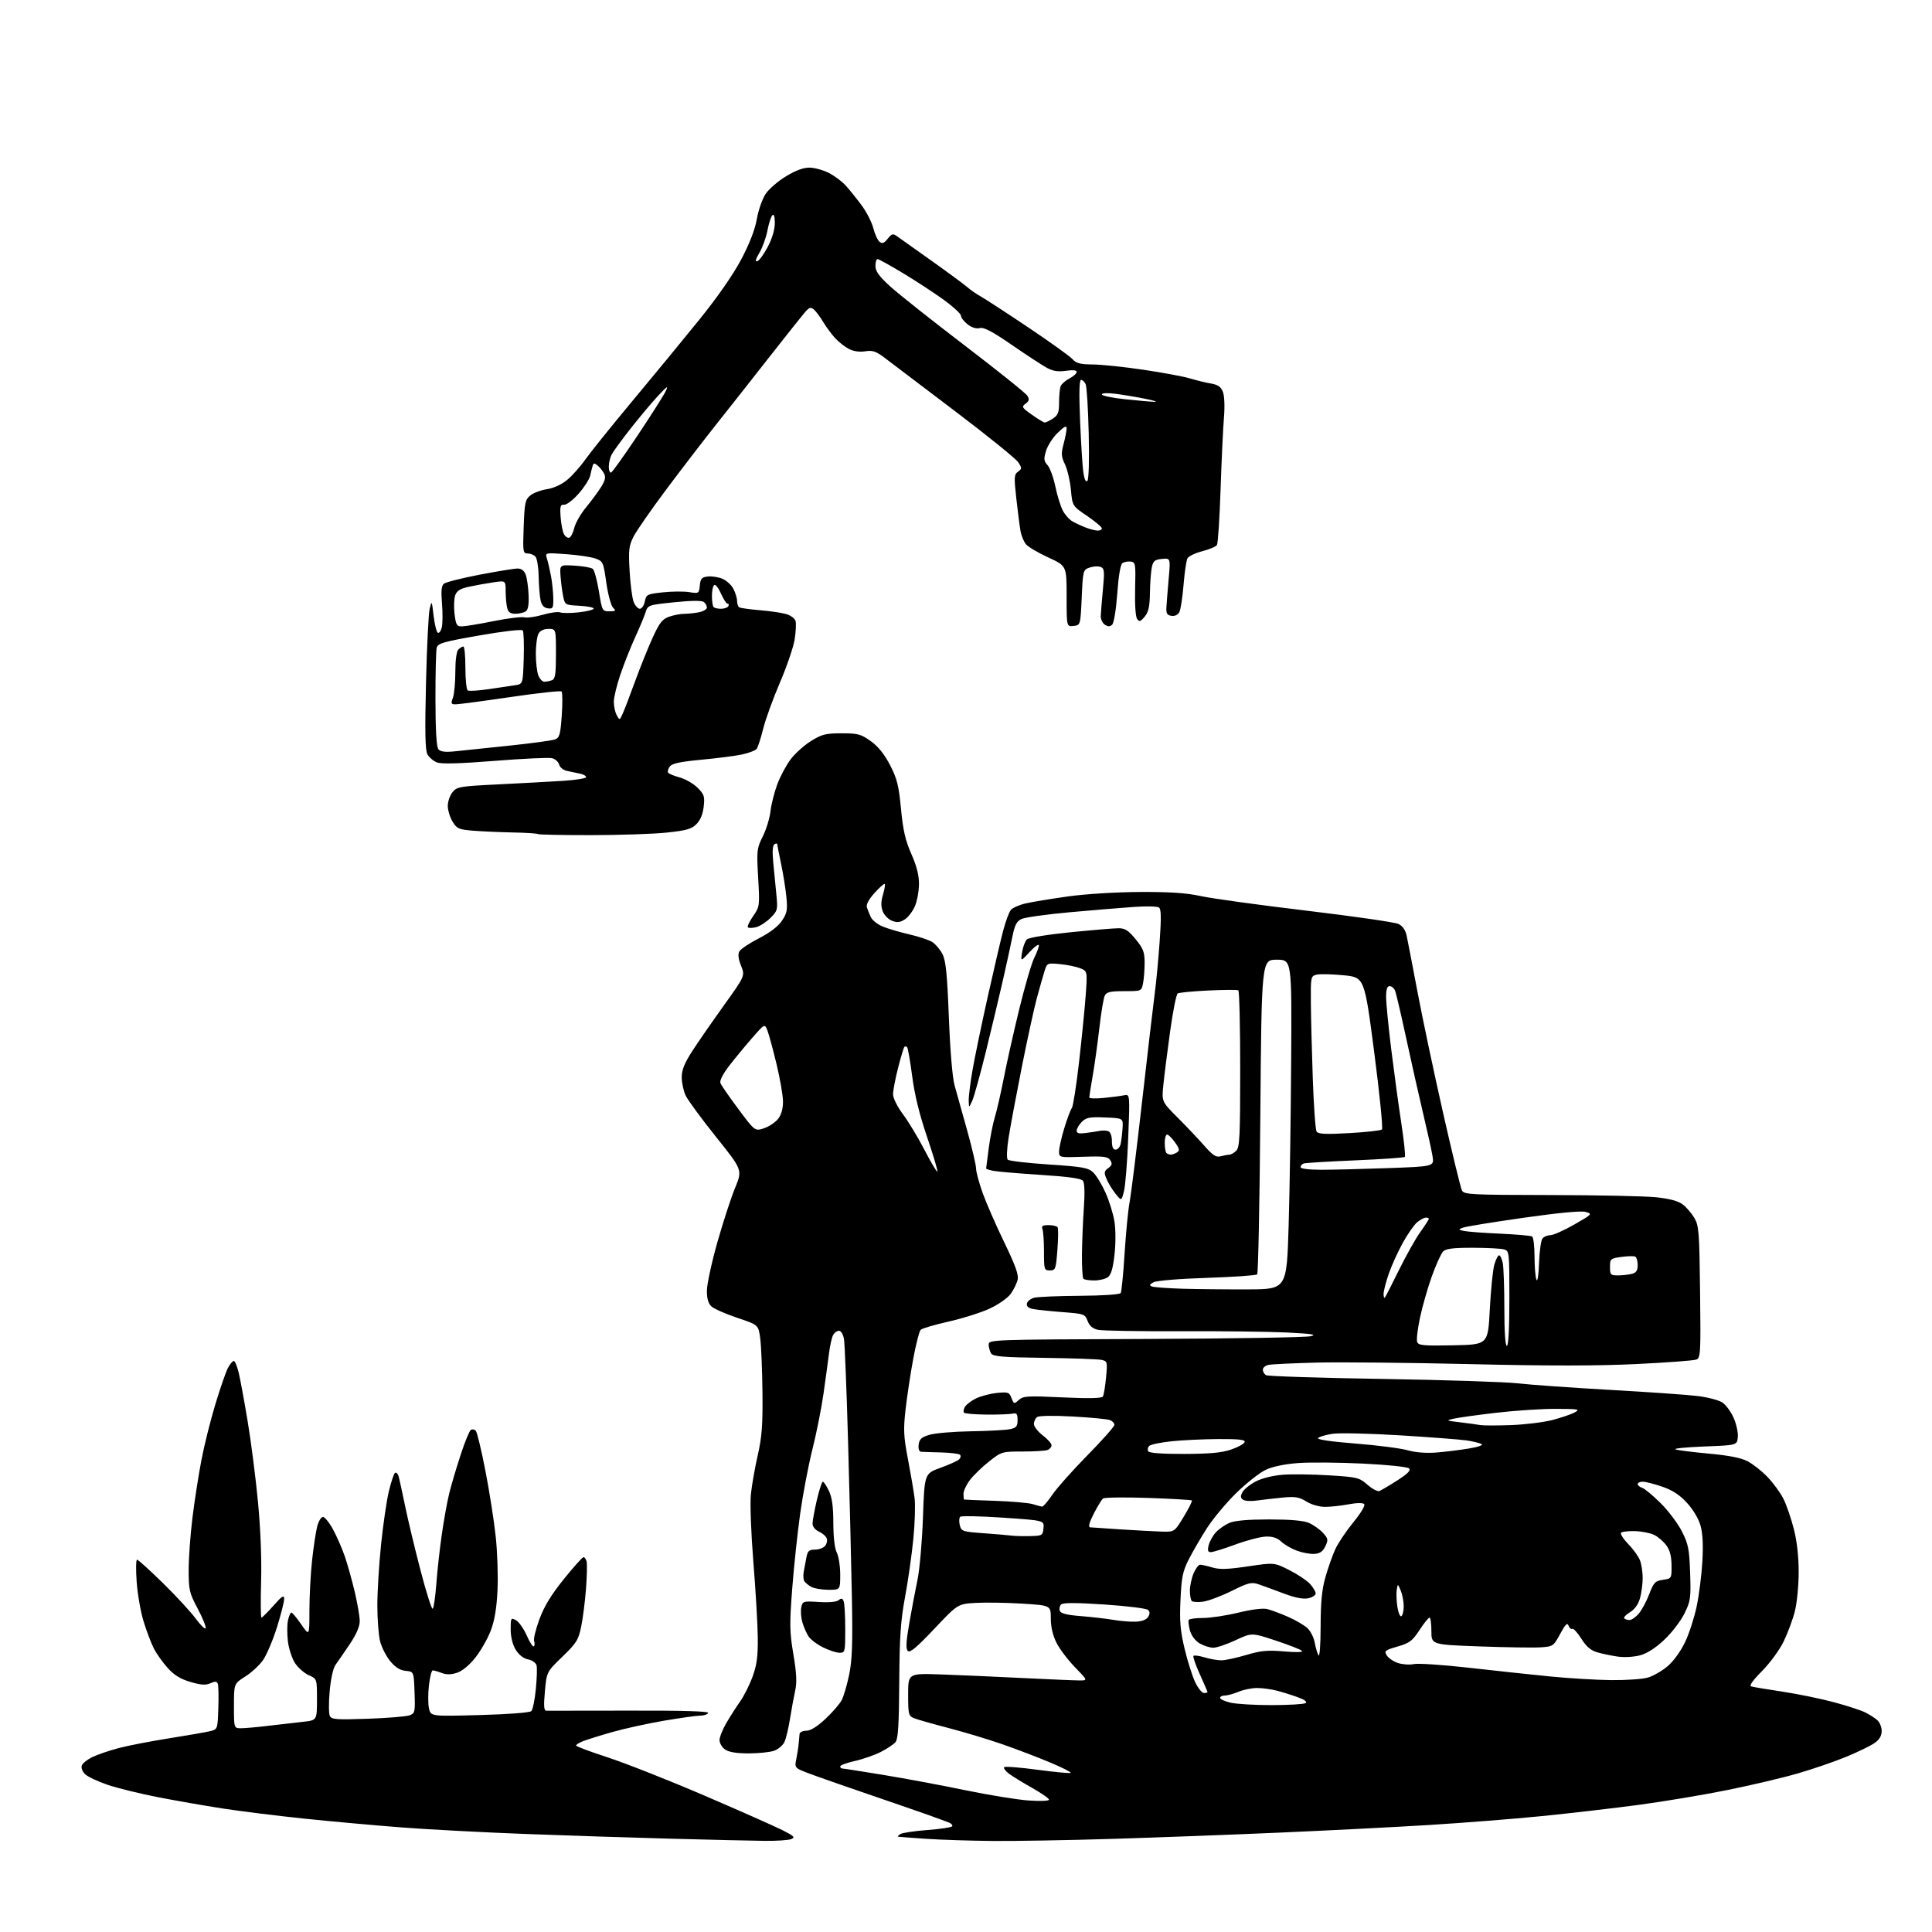 <?xml version="1.0" encoding="UTF-8" standalone="no"?>
<svg 
  version="1.1" 
  xmlns="http://www.w3.org/2000/svg" 
  xmlns:xlink="http://www.w3.org/1999/xlink" 
  xmlns:svg="http://www.w3.org/2000/svg"
  xmlns:rdf="http://www.w3.org/1999/02/22-rdf-syntax-ns#"
  xmlns:cc="http://creativecommons.org/ns#"
  xmlns:dc="http://purl.org/dc/elements/1.1/"
  viewBox="0 0 768 768"
  width="768"
  height="768"
>
<style>svg {background-color: white; }</style>"
<path stroke="none" fill="black" fill-rule="evenodd" d="M304.00,731.77C299.32,731.73 282.68,731.34 267.00,730.92C251.32,730.50 225.00,729.65 208.50,729.02C192.00,728.39 169.95,727.23 159.50,726.42C149.05,725.62 131.72,724.05 121.00,722.94C110.28,721.82 95.65,720.01 88.50,718.90C81.35,717.79 69.74,715.77 62.70,714.39C55.66,713.02 46.68,710.81 42.76,709.49C38.84,708.16 34.79,706.24 33.78,705.22C32.71,704.16 32.19,702.68 32.54,701.76C32.88,700.88 34.81,699.37 36.83,698.40C38.85,697.44 43.54,695.85 47.26,694.87C50.98,693.89 59.98,692.15 67.26,691.00C74.54,689.85 81.85,688.57 83.50,688.17C86.50,687.43 86.50,687.43 86.79,679.05C86.95,674.44 86.86,670.07 86.58,669.34C86.18,668.31 85.53,668.26 83.65,669.11C81.80,669.96 79.96,669.84 75.74,668.61C71.75,667.45 69.27,665.93 66.67,663.05C64.70,660.87 62.22,657.38 61.16,655.30C60.09,653.21 58.26,648.38 57.09,644.57C55.91,640.75 54.67,633.67 54.33,628.82C53.98,623.97 54.05,620.00 54.48,620.00C54.92,620.00 59.52,624.16 64.72,629.25C69.92,634.34 75.80,640.71 77.78,643.40C79.77,646.10 81.56,647.82 81.76,647.22C81.96,646.62 80.52,643.10 78.56,639.41C75.27,633.21 75.00,632.04 75.00,624.07C75.00,619.32 75.68,609.92 76.52,603.18C77.35,596.43 78.96,586.13 80.09,580.29C81.21,574.44 83.70,564.50 85.61,558.20C87.52,551.89 89.76,545.44 90.57,543.86C91.38,542.29 92.44,541.00 92.93,541.00C93.41,541.00 94.30,543.14 94.91,545.75C95.53,548.36 97.12,557.02 98.45,565.00C99.79,572.98 101.63,587.38 102.55,597.00C103.58,607.90 104.05,619.88 103.79,628.75C103.57,636.59 103.63,643.00 103.94,643.01C104.25,643.01 106.40,640.88 108.71,638.26C112.11,634.42 112.93,633.90 112.96,635.55C112.98,636.68 111.69,641.76 110.10,646.85C108.50,651.94 106.03,657.79 104.60,659.85C103.18,661.91 99.98,664.88 97.50,666.44C93.00,669.29 93.00,669.29 93.00,678.15C93.00,687.00 93.00,687.00 95.84,687.00C97.40,687.00 102.24,686.57 106.59,686.04C110.94,685.51 117.09,684.81 120.25,684.47C126.00,683.86 126.00,683.86 126.00,675.61C126.00,667.36 126.00,667.36 122.77,665.93C120.99,665.14 118.54,663.01 117.33,661.20C116.12,659.38 114.83,655.49 114.46,652.55C114.10,649.61 114.10,645.81 114.48,644.10C114.85,642.40 115.46,641.00 115.83,641.01C116.20,641.02 117.96,643.13 119.75,645.72C123.00,650.42 123.00,650.42 123.00,640.17C123.00,634.53 123.48,625.55 124.06,620.21C124.64,614.87 125.56,608.81 126.10,606.75C126.64,604.69 127.66,603.00 128.38,603.00C129.10,603.00 130.90,605.23 132.38,607.96C133.86,610.68 135.96,615.48 137.04,618.61C138.12,621.74 139.90,628.10 141.00,632.73C142.10,637.37 143.00,642.63 143.00,644.42C143.00,646.57 141.64,649.71 139.03,653.59C136.84,656.84 134.33,660.49 133.43,661.71C132.45,663.05 131.51,667.19 131.06,672.21C130.64,676.77 130.67,681.23 131.11,682.11C131.82,683.52 133.74,683.67 146.21,683.23C154.07,682.95 161.53,682.34 162.79,681.87C164.96,681.06 165.07,680.58 164.79,672.76C164.50,664.50 164.50,664.50 161.27,664.19C159.01,663.97 157.17,662.81 155.11,660.32C153.50,658.36 151.69,654.81 151.09,652.44C150.49,650.06 150.00,643.64 150.00,638.16C150.00,632.69 150.67,621.75 151.49,613.86C152.30,605.96 153.70,596.46 154.59,592.74C155.49,589.02 156.59,585.75 157.04,585.48C157.49,585.20 158.10,585.76 158.41,586.74C158.71,587.71 159.88,593.00 161.00,598.50C162.13,604.00 164.90,615.58 167.16,624.23C169.41,632.88 171.59,639.75 172.00,639.50C172.41,639.25 173.05,634.87 173.43,629.77C173.80,624.67 174.79,615.77 175.62,610.00C176.44,604.23 177.79,596.80 178.61,593.50C179.42,590.20 181.46,583.34 183.13,578.26C184.79,573.18 186.61,568.74 187.17,568.40C187.72,568.05 188.60,568.20 189.11,568.71C189.62,569.22 191.35,576.36 192.94,584.57C194.54,592.78 196.39,604.57 197.05,610.76C197.72,616.95 198.04,626.63 197.76,632.26C197.41,639.43 196.60,644.23 195.06,648.25C193.85,651.42 191.11,656.21 188.98,658.91C186.60,661.92 183.79,664.24 181.70,664.94C179.30,665.72 177.48,665.75 175.58,665.03C174.09,664.46 172.49,664.00 172.03,664.00C171.57,664.00 170.89,666.67 170.51,669.94C170.13,673.21 170.13,677.33 170.52,679.09C171.22,682.29 171.22,682.29 190.70,681.76C202.11,681.45 210.60,680.80 211.21,680.19C211.78,679.62 212.59,675.69 213.00,671.47C213.42,667.24 213.55,662.98 213.29,662.00C213.03,661.01 211.53,659.96 209.91,659.63C208.06,659.26 206.27,657.86 205.00,655.78C203.75,653.71 203.01,650.73 203.00,647.71C203.00,643.17 203.10,642.99 205.09,644.05C206.25,644.67 208.17,647.40 209.38,650.13C210.58,652.86 211.86,654.81 212.22,654.45C212.57,654.10 212.61,653.16 212.31,652.37C212.01,651.58 212.95,647.68 214.41,643.71C216.30,638.57 219.08,633.99 224.11,627.75C227.98,622.94 231.51,619.00 231.96,619.00C232.40,619.00 232.96,619.79 233.20,620.75C233.43,621.71 233.32,626.55 232.95,631.50C232.58,636.45 231.72,643.20 231.05,646.50C229.94,651.91 229.20,653.10 223.57,658.55C217.31,664.60 217.31,664.60 216.61,672.30C216.07,678.28 216.21,680.01 217.21,680.04C217.92,680.06 232.82,680.04 250.33,680.00C272.09,679.95 281.96,680.25 281.52,680.96C281.17,681.53 279.72,682.00 278.30,682.00C276.88,682.00 270.42,682.91 263.93,684.01C257.45,685.12 248.18,687.15 243.32,688.54C238.47,689.92 233.26,691.55 231.75,692.15C230.24,692.75 229.00,693.53 229.00,693.87C229.00,694.22 234.74,696.37 241.75,698.65C248.76,700.94 266.01,707.75 280.08,713.80C294.14,719.84 308.09,726.03 311.08,727.54C315.73,729.90 316.22,730.40 314.50,731.08C313.40,731.51 308.68,731.82 304.00,731.77zM394.50,731.81C385.70,731.73 373.77,731.35 368.00,730.95C362.23,730.56 357.27,730.18 357.00,730.11C356.73,730.03 357.14,729.56 357.93,729.06C358.72,728.57 363.56,727.84 368.70,727.46C373.83,727.07 378.25,726.41 378.51,725.98C378.77,725.56 378.20,724.89 377.24,724.50C376.28,724.11 372.35,722.67 368.50,721.30C364.65,719.93 353.85,716.20 344.50,713.01C335.15,709.82 324.87,706.22 321.66,705.00C315.82,702.79 315.82,702.79 316.56,699.14C316.97,697.14 317.39,694.38 317.50,693.00C317.60,691.62 317.76,689.94 317.84,689.25C317.93,688.56 319.14,688.00 320.54,688.00C322.19,688.00 324.85,686.35 328.13,683.28C330.90,680.69 333.82,677.32 334.61,675.79C335.39,674.27 336.72,669.72 337.56,665.69C338.75,659.94 338.98,653.32 338.64,634.93C338.40,622.04 337.72,594.40 337.13,573.50C336.55,552.60 335.80,534.04 335.49,532.25C335.15,530.38 334.31,529.00 333.49,529.00C332.71,529.00 331.66,529.79 331.15,530.75C330.64,531.71 329.92,534.98 329.54,538.00C329.16,541.02 328.18,548.23 327.36,554.00C326.54,559.77 324.56,569.72 322.96,576.09C321.36,582.46 319.17,593.94 318.10,601.59C317.02,609.24 315.59,622.70 314.92,631.50C313.82,645.67 313.88,648.66 315.38,657.60C316.65,665.18 316.83,668.81 316.09,672.10C315.55,674.52 314.63,679.53 314.04,683.24C313.45,686.95 312.46,691.09 311.84,692.44C311.23,693.79 309.37,695.37 307.71,695.95C306.06,696.53 301.49,697.00 297.57,697.00C292.74,697.00 289.73,696.50 288.22,695.44C287.00,694.59 286.01,692.90 286.02,691.69C286.04,690.49 287.27,687.41 288.77,684.85C290.27,682.29 292.74,678.44 294.26,676.29C295.78,674.13 297.99,669.70 299.18,666.43C300.86,661.81 301.31,658.41 301.23,651.00C301.18,645.77 300.39,632.27 299.48,621.00C298.54,609.33 298.11,597.70 298.49,594.00C298.86,590.42 300.08,583.45 301.21,578.50C302.87,571.20 303.23,566.48 303.09,553.50C302.99,544.70 302.60,535.07 302.21,532.09C301.50,526.68 301.50,526.68 293.10,523.86C288.48,522.31 283.87,520.28 282.85,519.36C281.57,518.20 281.00,516.30 281.00,513.13C281.00,510.62 282.85,502.03 285.10,494.04C287.36,486.04 290.55,476.25 292.18,472.28C295.16,465.07 295.16,465.07 284.66,451.97C278.89,444.76 273.45,437.36 272.58,435.53C271.71,433.70 271.00,430.42 271.00,428.25C271.00,425.33 272.07,422.65 275.13,417.91C277.40,414.38 283.07,406.19 287.72,399.71C296.18,387.91 296.18,387.91 294.58,383.90C293.49,381.17 293.27,379.34 293.91,378.19C294.42,377.26 297.92,374.93 301.67,373.00C306.08,370.74 309.33,368.26 310.84,366.00C312.88,362.95 313.11,361.72 312.59,356.48C312.26,353.17 311.33,347.32 310.51,343.48C309.70,339.64 309.03,336.14 309.02,335.69C309.01,335.25 308.49,335.19 307.88,335.58C307.12,336.04 306.96,338.43 307.38,342.89C307.73,346.52 308.29,352.29 308.63,355.71C309.21,361.64 309.10,362.06 306.25,364.91C304.60,366.55 302.05,368.20 300.58,368.57C299.11,368.94 297.64,368.97 297.30,368.64C296.97,368.31 297.90,366.31 299.37,364.19C301.99,360.41 302.02,360.16 301.38,348.92C300.76,338.05 300.85,337.23 303.22,332.49C304.59,329.75 305.97,325.25 306.28,322.49C306.59,319.73 307.82,314.88 309.01,311.71C310.20,308.53 312.61,304.05 314.37,301.74C316.13,299.43 319.77,296.18 322.46,294.52C326.71,291.89 328.27,291.50 334.57,291.50C341.07,291.50 342.24,291.82 346.15,294.62C349.11,296.74 351.56,299.79 353.81,304.14C356.60,309.55 357.28,312.25 358.16,321.52C358.97,330.06 359.89,334.06 362.29,339.50C364.44,344.39 365.35,348.01 365.31,351.50C365.29,354.25 364.57,358.15 363.71,360.17C362.86,362.19 361.07,364.57 359.72,365.45C357.84,366.68 356.66,366.82 354.62,366.04C353.16,365.49 351.49,363.79 350.91,362.27C350.15,360.28 350.17,358.41 350.99,355.65C351.62,353.54 351.95,351.61 351.71,351.38C351.47,351.14 349.65,352.75 347.66,354.95C345.29,357.58 344.24,359.57 344.61,360.73C344.93,361.70 345.64,363.47 346.21,364.65C346.77,365.83 348.87,367.48 350.87,368.31C352.86,369.14 357.62,370.54 361.43,371.42C365.25,372.29 369.40,373.69 370.66,374.52C371.93,375.34 373.72,377.48 374.64,379.26C375.98,381.83 376.51,387.04 377.19,404.45C377.70,417.71 378.60,428.40 379.46,431.45C380.24,434.23 382.48,442.25 384.44,449.27C386.40,456.30 388.00,463.13 388.00,464.46C388.00,465.79 389.17,470.17 390.61,474.19C392.05,478.21 395.91,487.06 399.20,493.84C403.73,503.22 405.01,506.81 404.52,508.78C404.16,510.21 402.93,512.70 401.78,514.32C400.61,515.95 396.94,518.54 393.49,520.15C390.08,521.75 382.73,524.07 377.15,525.33C371.57,526.58 366.54,528.06 365.98,528.62C365.43,529.17 364.10,534.33 363.04,540.07C361.97,545.80 360.61,554.78 360.01,560.00C359.06,568.32 359.17,570.82 360.92,580.00C362.02,585.78 363.21,592.75 363.56,595.51C363.91,598.26 363.68,605.64 363.05,611.91C362.43,618.18 360.95,628.52 359.76,634.90C358.02,644.31 357.58,650.68 357.47,668.70C357.36,685.71 357.01,691.28 355.98,692.53C355.23,693.42 352.57,695.19 350.06,696.46C347.55,697.72 342.91,699.34 339.75,700.04C336.59,700.74 334.00,701.70 334.00,702.16C334.00,702.62 334.36,703.00 334.79,703.00C335.23,703.00 342.54,704.14 351.04,705.54C359.54,706.93 374.15,709.66 383.50,711.59C392.85,713.53 404.21,715.38 408.75,715.71C413.40,716.04 417.00,715.91 417.00,715.40C417.00,714.90 413.96,712.79 410.25,710.70C406.54,708.61 402.38,706.05 401.01,705.02C399.65,703.98 398.83,702.84 399.19,702.48C399.55,702.11 405.54,702.58 412.48,703.52C419.43,704.45 425.34,705.00 425.60,704.73C425.87,704.46 422.14,702.58 417.30,700.55C412.46,698.52 404.00,695.30 398.50,693.38C393.00,691.46 383.33,688.55 377.00,686.90C370.68,685.26 364.49,683.49 363.25,682.98C361.17,682.11 361.00,681.41 361.00,673.59C361.00,665.15 361.00,665.15 374.25,665.62C381.54,665.88 396.12,666.52 406.66,667.05C417.20,667.57 427.31,668.00 429.13,668.00C432.43,668.00 432.43,668.00 427.32,662.75C424.51,659.86 421.19,655.48 419.96,653.01C418.50,650.09 417.71,646.71 417.71,643.35C417.71,638.18 417.71,638.18 406.42,637.47C400.20,637.09 391.89,636.95 387.93,637.17C380.75,637.58 380.75,637.58 371.38,647.50C364.38,654.90 361.72,657.12 360.88,656.28C360.03,655.43 360.17,652.65 361.44,645.32C362.38,639.92 363.85,632.12 364.72,628.00C365.58,623.88 366.56,612.69 366.89,603.14C367.50,585.77 367.50,585.77 373.87,583.47C377.37,582.20 380.71,580.69 381.30,580.10C381.89,579.51 382.03,578.70 381.62,578.29C381.21,577.88 377.87,577.47 374.19,577.37C370.51,577.28 366.91,577.16 366.18,577.10C365.36,577.04 364.98,575.99 365.18,574.28C365.44,572.07 366.26,571.33 369.50,570.35C371.70,569.69 379.12,569.07 386.00,568.96C392.88,568.85 399.85,568.47 401.50,568.12C404.02,567.58 404.50,567.00 404.50,564.49C404.50,562.02 404.15,561.58 402.50,561.95C401.40,562.19 396.77,562.36 392.21,562.32C387.65,562.28 383.62,561.95 383.25,561.58C382.87,561.21 383.04,560.14 383.60,559.20C384.17,558.27 386.18,556.76 388.07,555.85C389.96,554.95 393.67,553.99 396.32,553.72C400.75,553.27 401.21,553.43 402.09,555.75C403.01,558.17 403.13,558.20 404.99,556.51C406.74,554.93 408.43,554.82 422.34,555.48C432.86,555.97 437.97,555.86 438.41,555.14C438.77,554.56 439.34,551.16 439.67,547.59C440.26,541.35 440.19,541.09 437.89,540.58C436.58,540.29 426.37,539.92 415.21,539.77C398.48,539.55 394.76,539.24 393.98,538.00C393.46,537.17 393.02,535.60 393.02,534.50C393.00,532.52 393.74,532.50 455.25,532.26C489.49,532.12 519.08,531.64 521.00,531.17C523.72,530.52 521.61,530.19 511.50,529.69C504.35,529.34 485.23,529.11 469.00,529.18C452.77,529.25 438.13,529.00 436.46,528.62C434.36,528.15 433.08,527.05 432.34,525.10C431.31,522.35 430.97,522.24 422.39,521.59C417.50,521.21 412.24,520.66 410.69,520.36C408.81,520.00 407.99,519.29 408.20,518.20C408.37,517.31 409.63,516.28 411.01,515.89C412.38,515.51 420.56,515.15 429.19,515.10C438.43,515.04 445.14,514.59 445.50,514.00C445.84,513.45 446.54,506.32 447.05,498.15C447.57,489.98 448.46,480.87 449.03,477.90C449.60,474.93 451.86,456.75 454.04,437.50C456.22,418.25 458.47,399.08 459.03,394.90C459.59,390.72 460.47,381.50 460.97,374.42C461.66,364.71 461.59,361.34 460.69,360.73C460.04,360.28 455.68,360.18 451.00,360.50C446.32,360.82 434.85,361.77 425.50,362.61C416.15,363.45 407.40,364.67 406.05,365.32C404.11,366.25 403.35,367.75 402.41,372.50C401.75,375.80 400.04,383.68 398.59,390.00C397.15,396.32 394.14,408.93 391.91,418.00C389.67,427.07 387.24,435.85 386.51,437.50C385.16,440.50 385.16,440.50 385.08,437.50C385.04,435.85 385.71,430.45 386.57,425.50C387.43,420.55 390.13,407.50 392.58,396.50C395.03,385.50 397.83,373.52 398.80,369.87C399.77,366.22 401.13,362.55 401.83,361.71C402.53,360.86 405.21,359.69 407.80,359.10C410.38,358.51 417.90,357.28 424.50,356.35C431.44,355.38 443.46,354.63 453.00,354.58C465.19,354.52 471.59,354.95 477.50,356.24C481.90,357.19 500.77,359.79 519.42,362.01C538.08,364.24 554.49,366.61 555.89,367.28C557.57,368.09 558.68,369.68 559.18,372.00C559.59,373.93 561.54,384.05 563.52,394.50C565.49,404.95 570.06,426.55 573.67,442.50C577.28,458.45 580.65,472.29 581.15,473.25C582.00,474.86 584.75,475.00 616.29,475.05C635.10,475.08 654.03,475.48 658.35,475.93C663.59,476.48 667.07,477.41 668.85,478.73C670.31,479.82 672.40,482.24 673.50,484.10C675.34,487.22 675.53,489.62 675.81,513.62C676.10,538.06 676.00,539.79 674.31,540.45C673.31,540.85 662.60,541.65 650.50,542.23C635.09,542.98 615.31,542.99 584.50,542.26C560.30,541.69 532.85,541.42 523.50,541.65C514.15,541.89 505.49,542.30 504.25,542.56C503.01,542.82 502.00,543.68 502.00,544.46C502.00,545.24 502.56,546.23 503.25,546.65C503.94,547.08 524.75,547.75 549.50,548.15C574.25,548.54 598.55,549.34 603.50,549.91C608.45,550.49 624.88,551.65 640.00,552.50C655.12,553.35 670.78,554.44 674.78,554.93C678.79,555.42 683.22,556.57 684.63,557.49C686.04,558.41 688.07,561.17 689.15,563.62C690.24,566.06 690.98,569.51 690.81,571.28C690.50,574.50 690.50,574.50 677.50,575.00C670.35,575.28 665.17,575.79 666.00,576.14C666.83,576.48 672.75,577.24 679.17,577.82C687.16,578.55 692.05,579.50 694.67,580.86C696.78,581.95 700.37,584.78 702.65,587.17C704.93,589.55 707.77,593.45 708.96,595.83C710.15,598.21 712.00,603.57 713.06,607.74C714.32,612.66 715.00,618.70 715.00,624.95C715.00,630.29 714.32,637.23 713.48,640.54C712.64,643.82 710.64,649.21 709.02,652.53C707.40,655.87 703.57,661.10 700.43,664.27C696.76,667.96 695.25,670.12 696.13,670.38C696.89,670.61 702.45,671.54 708.50,672.45C714.55,673.36 723.77,675.25 728.98,676.65C734.20,678.04 739.82,679.88 741.48,680.72C743.14,681.55 745.29,682.93 746.25,683.78C747.21,684.62 748.00,686.56 748.00,688.09C748.00,689.98 747.12,691.49 745.21,692.85C743.68,693.94 738.62,696.41 733.96,698.33C729.31,700.25 720.64,703.23 714.70,704.95C708.75,706.68 696.15,709.65 686.70,711.56C677.24,713.48 661.40,716.13 651.50,717.45C641.60,718.78 624.27,720.79 613.00,721.92C601.73,723.05 581.48,724.64 568.00,725.47C554.52,726.30 527.75,727.66 508.50,728.50C489.25,729.34 459.32,730.46 442.00,730.99C424.68,731.52 403.30,731.89 394.50,731.81zM505.61,677.81C512.27,677.80 518.28,677.44 518.97,677.02C519.78,676.52 518.69,675.69 515.86,674.66C513.46,673.79 509.70,672.61 507.50,672.05C505.30,671.48 501.80,671.01 499.72,671.01C497.64,671.00 494.32,671.67 492.35,672.50C490.37,673.33 487.91,674.00 486.88,674.00C485.85,674.00 485.00,674.42 485.00,674.94C485.00,675.46 486.91,676.32 489.25,676.86C491.59,677.39 498.95,677.82 505.61,677.81zM478.59,673.00C479.37,673.00 480.00,672.84 480.00,672.64C480.00,672.44 478.62,669.24 476.94,665.53C475.26,661.82 474.13,658.54 474.43,658.23C474.74,657.93 476.73,658.20 478.86,658.84C480.99,659.48 483.98,660.00 485.51,660.00C487.04,660.00 491.47,659.05 495.37,657.89C501.23,656.14 503.83,655.90 510.48,656.47C515.54,656.90 518.13,656.80 517.50,656.21C516.95,655.68 512.24,653.85 507.04,652.13C497.59,649.00 497.59,649.00 491.18,652.00C487.66,653.65 483.66,655.00 482.29,655.00C480.93,655.00 478.49,654.22 476.89,653.28C475.09,652.21 473.61,650.23 473.02,648.12C472.50,646.23 472.29,644.34 472.55,643.93C472.80,643.51 475.38,643.17 478.26,643.17C481.14,643.17 487.42,642.22 492.21,641.06C497.46,639.78 502.03,639.21 503.71,639.62C505.25,639.99 508.97,641.38 511.99,642.70C515.01,644.02 518.49,646.05 519.72,647.21C520.96,648.37 522.26,650.94 522.61,652.91C522.97,654.88 523.64,657.17 524.10,658.00C524.59,658.87 524.95,654.07 524.97,646.50C524.99,636.83 525.48,631.80 526.89,626.90C527.92,623.27 529.67,618.32 530.77,615.90C531.87,613.48 535.11,608.64 537.97,605.14C541.04,601.38 542.81,598.41 542.28,597.88C541.75,597.35 539.20,597.39 536.05,597.99C533.12,598.55 528.93,599.00 526.73,599.00C524.40,599.00 521.30,598.11 519.29,596.87C516.38,595.07 514.88,594.83 509.67,595.33C506.28,595.66 501.70,596.19 499.50,596.50C497.30,596.82 494.89,596.67 494.15,596.17C493.09,595.46 493.04,594.78 493.93,593.13C494.56,591.96 496.96,590.04 499.28,588.85C501.82,587.56 506.15,586.51 510.14,586.22C513.80,585.96 522.05,586.08 528.48,586.48C539.56,587.17 540.34,587.36 543.59,590.21C545.47,591.86 547.60,592.98 548.33,592.70C549.06,592.42 552.26,590.53 555.43,588.50C559.58,585.85 560.90,584.50 560.12,583.72C559.50,583.10 551.68,582.28 541.77,581.80C532.27,581.34 520.68,581.24 516.00,581.59C510.68,581.99 505.88,582.98 503.16,584.27C500.76,585.39 495.53,589.51 491.52,593.41C487.52,597.31 482.22,603.65 479.75,607.50C477.28,611.35 474.02,616.96 472.50,619.98C470.16,624.62 469.66,627.05 469.26,635.98C468.86,644.50 469.18,648.21 470.92,655.50C472.11,660.45 474.00,666.41 475.13,668.75C476.25,671.09 477.81,673.00 478.59,673.00zM640.38,667.87C646.37,667.94 653.01,667.48 655.14,666.84C657.27,666.20 660.80,664.15 662.98,662.28C665.30,660.30 668.17,656.30 669.88,652.69C671.49,649.29 673.55,642.90 674.47,638.50C675.39,634.10 676.40,626.13 676.71,620.80C677.10,614.27 676.86,609.58 675.99,606.48C675.22,603.71 673.07,600.09 670.60,597.41C667.69,594.24 664.85,592.38 660.77,590.98C657.63,589.89 654.14,589.00 653.02,589.00C651.91,589.00 651.00,589.42 651.00,589.93C651.00,590.45 651.80,591.12 652.78,591.43C653.76,591.74 657.06,594.48 660.13,597.52C663.19,600.56 667.00,605.62 668.59,608.77C671.14,613.80 671.53,615.78 671.85,625.26C672.20,635.24 672.03,636.42 669.61,641.37C668.17,644.31 664.58,649.00 661.64,651.78C658.12,655.10 654.79,657.25 651.96,658.01C649.53,658.67 645.65,658.89 643.07,658.52C640.56,658.16 636.90,657.40 634.94,656.83C632.38,656.09 630.60,654.56 628.60,651.40C627.07,648.98 625.45,647.22 625.01,647.49C624.57,647.77 623.91,647.21 623.54,646.26C623.03,644.90 622.29,645.62 620.19,649.51C617.57,654.36 617.36,654.51 612.50,654.84C609.75,655.03 598.84,654.86 588.25,654.48C569.00,653.78 569.00,653.78 569.00,648.39C569.00,645.43 568.66,643.01 568.25,643.02C567.84,643.03 566.04,645.26 564.26,647.99C561.45,652.29 560.32,653.14 555.54,654.53C550.50,656.00 550.16,656.28 551.27,658.06C551.94,659.13 553.95,660.49 555.75,661.08C557.54,661.67 560.36,661.86 562.02,661.50C563.68,661.13 573.46,661.78 583.77,662.94C594.07,664.11 608.58,665.66 616.00,666.40C623.42,667.13 634.40,667.80 640.38,667.87zM333.75,657.00C332.51,657.00 329.56,656.04 327.18,654.86C324.81,653.69 322.21,651.72 321.40,650.48C320.59,649.25 319.49,646.73 318.95,644.87C318.41,643.02 318.22,640.35 318.52,638.95C319.05,636.49 319.28,636.42 325.54,636.82C329.52,637.08 332.54,636.79 333.39,636.09C334.45,635.21 334.91,635.32 335.38,636.56C335.72,637.44 336.00,642.40 336.00,647.58C336.00,656.68 335.92,657.00 333.75,657.00zM451.40,644.64C453.89,644.55 455.69,643.88 456.38,642.78C457.15,641.55 457.15,640.75 456.38,639.98C455.78,639.38 448.00,638.41 439.08,637.82C427.65,637.06 422.54,637.06 421.79,637.81C421.21,638.39 420.99,639.53 421.30,640.34C421.70,641.39 424.14,642.00 429.68,642.43C433.98,642.77 439.75,643.44 442.50,643.91C445.25,644.39 449.25,644.72 451.40,644.64zM647.74,644.00C648.52,644.00 650.13,642.91 651.33,641.57C652.52,640.24 654.42,636.75 655.55,633.82C657.38,629.04 657.94,628.45 661.05,628.00C664.49,627.50 664.50,627.48 664.46,622.27C664.43,618.61 663.80,616.20 662.37,614.27C661.24,612.75 659.08,610.89 657.56,610.15C656.04,609.40 652.63,608.73 649.99,608.65C647.34,608.57 644.82,608.85 644.40,609.27C643.98,609.69 645.26,611.72 647.26,613.77C649.25,615.82 651.36,618.77 651.94,620.32C652.52,621.86 653.00,625.01 652.99,627.32C652.99,629.62 652.51,633.21 651.93,635.30C651.25,637.75 649.83,639.74 647.94,640.89C646.33,641.87 645.31,642.97 645.67,643.34C646.03,643.70 646.97,644.00 647.74,644.00zM557.06,642.46C557.58,642.14 558.00,640.36 558.00,638.51C558.00,636.65 557.47,633.86 556.82,632.32C555.64,629.50 555.64,629.50 555.23,631.91C555.01,633.23 555.11,636.28 555.47,638.68C555.83,641.08 556.55,642.78 557.06,642.46zM478.23,636.69C476.18,636.96 474.16,636.84 473.75,636.43C473.34,636.01 473.00,634.15 473.00,632.30C473.00,630.45 473.65,627.38 474.45,625.47C475.25,623.56 476.43,622.00 477.08,622.00C477.73,622.00 479.93,622.50 481.96,623.10C484.80,623.96 488.04,623.85 496.07,622.66C506.50,621.11 506.50,621.11 512.50,624.13C515.80,625.79 519.51,628.27 520.75,629.63C521.99,631.00 523.00,632.71 523.00,633.43C523.00,634.16 521.64,635.02 519.98,635.35C517.97,635.76 514.74,635.11 510.23,633.41C506.53,632.01 502.06,630.37 500.31,629.78C497.48,628.82 496.27,629.12 489.54,632.45C485.37,634.51 480.28,636.42 478.23,636.69zM329.25,631.97C326.64,631.95 323.60,631.43 322.50,630.81C321.40,630.18 320.16,629.18 319.75,628.59C319.34,627.99 319.23,626.26 319.50,624.75C319.78,623.24 320.26,620.65 320.58,619.00C321.06,616.52 321.64,616.00 323.96,616.00C325.50,616.00 327.31,615.33 327.99,614.51C328.67,613.69 328.96,612.34 328.64,611.50C328.32,610.67 326.92,609.46 325.53,608.83C324.04,608.15 323.00,606.85 323.00,605.66C323.00,604.55 323.77,600.35 324.70,596.32C325.64,592.30 326.71,589.00 327.09,589.00C327.46,589.00 328.55,590.65 329.51,592.66C330.76,595.29 331.25,598.88 331.26,605.41C331.27,611.06 331.79,615.52 332.64,617.20C333.39,618.69 334.00,622.62 334.00,625.95C334.00,632.00 334.00,632.00 329.25,631.97zM522.49,617.70C520.85,617.81 517.72,617.24 515.54,616.43C513.37,615.62 510.56,614.00 509.31,612.82C507.69,611.30 505.88,610.72 503.11,610.82C500.96,610.91 495.52,612.33 491.03,613.99C486.54,615.65 482.17,617.00 481.32,617.00C480.14,617.00 479.94,616.36 480.47,614.25C480.84,612.74 482.13,610.43 483.32,609.12C484.52,607.81 486.95,606.13 488.72,605.37C490.87,604.45 496.09,604.00 504.50,604.00C512.91,604.00 518.13,604.45 520.28,605.37C522.05,606.13 524.56,607.89 525.85,609.29C527.98,611.61 528.07,612.08 526.84,614.67C525.85,616.75 524.69,617.55 522.49,617.70zM409.50,610.62C414.31,610.50 414.51,610.38 414.80,607.46C415.10,604.41 415.10,604.41 398.80,603.30C389.83,602.69 382.14,602.53 381.69,602.95C381.25,603.37 381.18,604.86 381.53,606.27C382.14,608.71 382.60,608.87 390.84,609.47C395.60,609.81 400.62,610.24 402.00,610.42C403.38,610.60 406.75,610.69 409.50,610.62zM461.68,608.83C466.86,609.00 466.86,609.00 470.54,602.94C472.56,599.61 474.03,596.69 473.79,596.46C473.56,596.23 465.75,595.77 456.44,595.45C447.12,595.13 439.04,595.23 438.48,595.68C437.91,596.13 436.25,598.86 434.77,601.75C433.04,605.14 432.52,607.04 433.30,607.13C433.96,607.20 439.45,607.57 445.50,607.96C451.55,608.34 458.83,608.74 461.68,608.83zM414.27,598.91C414.69,598.96 416.49,596.86 418.26,594.25C420.02,591.64 426.31,584.57 432.23,578.54C438.16,572.52 443.00,567.05 443.00,566.40C443.00,565.75 442.21,564.90 441.25,564.51C440.29,564.12 433.65,563.48 426.50,563.09C418.78,562.66 412.99,562.75 412.25,563.31C411.56,563.82 411.00,565.07 411.00,566.07C411.00,567.08 412.57,569.10 414.50,570.57C416.43,572.04 418.00,573.81 418.00,574.51C418.00,575.21 417.29,576.06 416.42,576.39C415.55,576.73 411.09,577.00 406.51,577.00C398.32,577.00 398.10,577.07 393.17,580.96C390.42,583.13 387.00,586.44 385.58,588.30C384.16,590.16 383.00,592.66 383.00,593.84C383.00,595.03 383.11,596.05 383.25,596.10C383.39,596.16 388.90,596.38 395.50,596.60C402.10,596.82 408.85,597.41 410.50,597.91C412.15,598.42 413.85,598.87 414.27,598.91zM470.81,577.96C481.03,577.92 485.75,577.48 489.43,576.21C492.15,575.27 494.55,573.94 494.77,573.25C495.07,572.30 492.57,572.01 484.33,572.05C478.38,572.08 469.98,572.48 465.68,572.93C461.37,573.38 457.38,574.22 456.81,574.79C456.24,575.36 456.08,576.31 456.45,576.91C456.88,577.61 461.98,577.98 470.81,577.96zM571.00,577.40C574.58,577.11 580.38,576.40 583.90,575.81C587.75,575.17 589.74,574.45 588.90,574.01C588.13,573.60 585.52,572.97 583.09,572.60C580.67,572.23 568.74,571.32 556.59,570.57C544.44,569.83 532.34,569.55 529.70,569.96C527.06,570.36 524.48,571.12 523.96,571.64C523.37,572.23 528.90,573.05 538.76,573.83C547.42,574.51 556.75,575.71 559.50,576.49C562.67,577.39 566.89,577.72 571.00,577.40zM600.61,566.50C606.17,566.29 613.58,565.39 617.08,564.48C620.58,563.57 624.58,562.21 625.97,561.45C628.26,560.21 627.55,560.08 618.50,560.04C613.00,560.02 602.42,560.71 595.00,561.57C587.58,562.43 579.92,563.49 578.00,563.92C574.64,564.66 574.73,564.72 580.50,565.40C583.80,565.79 587.40,566.28 588.50,566.49C589.60,566.69 595.05,566.70 600.61,566.50zM577.73,534.78C591.50,534.50 591.50,534.50 592.22,520.50C592.62,512.80 593.43,504.81 594.01,502.75C594.60,500.69 595.46,499.00 595.92,499.00C596.37,499.00 597.03,500.41 597.38,502.12C597.72,503.84 598.00,511.94 598.00,520.12C598.00,529.38 598.38,535.00 599.00,535.00C599.63,535.00 600.00,528.04 600.00,516.12C600.00,497.38 599.98,497.23 597.75,496.63C596.51,496.30 590.92,496.02 585.32,496.01C577.71,496.00 574.77,496.37 573.68,497.46C572.87,498.27 570.87,502.66 569.23,507.21C567.59,511.77 565.46,519.18 564.49,523.69C563.53,528.19 563.01,532.59 563.35,533.47C563.87,534.83 565.89,535.02 577.73,534.78zM550.47,515.87C550.72,515.61 553.24,510.70 556.06,504.95C558.89,499.20 562.72,492.36 564.60,489.75C566.47,487.13 568.00,484.77 568.00,484.50C568.00,484.22 567.44,484.01 566.75,484.03C566.06,484.05 564.51,484.89 563.30,485.90C562.10,486.91 559.51,490.63 557.56,494.18C555.61,497.73 553.11,503.26 552.01,506.47C550.90,509.68 550.00,513.22 550.00,514.32C550.00,515.43 550.21,516.12 550.47,515.87zM496.00,512.55C511.50,512.50 511.50,512.50 512.26,487.00C512.68,472.98 513.13,443.50 513.26,421.50C513.50,381.50 513.50,381.50 507.50,381.50C501.50,381.50 501.50,381.50 501.00,443.67C500.73,477.86 500.16,506.17 499.75,506.58C499.34,507.00 490.34,507.62 479.75,507.97C468.52,508.34 459.67,509.08 458.50,509.74C456.87,510.66 456.78,510.97 458.00,511.42C458.82,511.72 464.23,512.11 470.00,512.29C475.77,512.46 487.48,512.58 496.00,512.55zM611.79,502.05C611.96,497.40 612.57,493.01 613.17,492.30C613.76,491.58 615.18,491.00 616.32,491.00C617.46,491.00 621.72,489.10 625.78,486.78C632.97,482.66 633.09,482.53 630.33,481.76C628.51,481.25 619.67,482.09 605.53,484.10C593.44,485.82 582.64,487.58 581.53,488.01C579.62,488.74 579.65,488.82 582.00,489.33C583.38,489.63 589.81,490.11 596.29,490.40C602.77,490.69 608.51,491.20 609.04,491.52C609.57,491.85 610.00,495.43 610.00,499.48C610.00,503.52 610.34,507.66 610.75,508.67C611.19,509.75 611.62,507.04 611.79,502.05zM434.98,509.00C432.97,509.00 431.03,508.70 430.67,508.33C430.30,507.97 430.04,503.58 430.09,498.58C430.15,493.59 430.49,485.27 430.85,480.11C431.26,474.30 431.13,470.20 430.50,469.38C429.80,468.45 424.67,467.73 413.50,467.02C404.70,466.45 396.26,465.73 394.75,465.41C393.24,465.10 392.00,464.68 392.00,464.49C392.00,464.30 392.47,460.62 393.05,456.32C393.62,452.02 394.72,446.48 395.49,444.00C396.25,441.52 397.85,434.55 399.03,428.50C400.21,422.45 402.99,410.07 405.20,401.00C407.42,391.93 410.08,382.83 411.12,380.79C412.15,378.75 412.99,376.50 412.97,375.79C412.96,375.08 411.31,376.26 409.32,378.41C405.69,382.31 405.69,382.31 406.31,378.47C406.65,376.36 407.51,374.09 408.22,373.42C408.95,372.72 416.41,371.50 425.50,370.59C434.30,369.71 442.93,368.99 444.68,368.99C447.22,369.00 448.59,369.88 451.43,373.35C454.47,377.06 455.00,378.45 455.00,382.73C455.00,385.49 454.72,389.16 454.38,390.88C453.75,394.00 453.75,394.00 446.91,394.00C441.40,394.00 439.90,394.34 439.18,395.75C438.68,396.71 437.72,402.45 437.03,408.50C436.34,414.55 435.16,423.10 434.39,427.50C433.63,431.90 433.00,435.84 433.00,436.26C433.00,436.68 435.59,436.76 438.75,436.45C441.91,436.13 445.55,435.66 446.83,435.40C449.16,434.92 449.16,434.92 448.49,452.21C448.12,461.72 447.36,471.30 446.81,473.49C445.79,477.48 445.79,477.48 443.42,474.50C442.11,472.86 440.51,470.22 439.85,468.63C438.80,466.11 438.89,465.55 440.55,464.34C442.06,463.23 442.23,462.59 441.35,461.22C440.40,459.75 438.85,459.55 430.62,459.83C421.00,460.15 421.00,460.15 421.00,457.68C421.00,456.32 421.95,452.13 423.10,448.36C424.26,444.58 425.61,441.01 426.09,440.42C426.57,439.82 427.84,431.72 428.91,422.42C429.98,413.11 431.18,401.12 431.57,395.78C432.27,386.05 432.27,386.05 429.39,384.89C427.80,384.26 424.19,383.52 421.37,383.25C416.26,382.77 416.22,382.79 415.18,386.14C414.60,387.99 413.22,392.88 412.10,397.00C410.99,401.12 408.30,413.50 406.12,424.50C403.94,435.50 401.60,448.01 400.93,452.30C400.21,456.90 400.08,460.47 400.60,461.00C401.10,461.48 408.43,462.34 416.89,462.90C430.38,463.79 432.56,464.18 434.54,466.04C435.78,467.20 437.99,470.82 439.45,474.07C440.91,477.32 442.51,482.46 443.00,485.50C443.52,488.69 443.54,494.28 443.04,498.71C442.42,504.21 441.67,506.77 440.40,507.70C439.42,508.41 436.98,509.00 434.98,509.00zM643.25,506.99C645.04,506.98 647.51,506.70 648.75,506.37C650.41,505.92 651.00,505.03 651.00,502.94C651.00,501.39 650.60,499.87 650.10,499.56C649.61,499.26 647.14,499.29 644.60,499.64C640.17,500.25 640.00,500.40 640.00,503.64C640.00,506.77 640.22,507.00 643.25,506.99zM417.35,505.00C415.09,505.00 415.00,504.70 415.00,497.58C415.00,493.50 414.73,489.45 414.39,488.58C413.92,487.35 414.47,487.00 416.83,487.00C418.51,487.00 420.12,487.39 420.42,487.87C420.72,488.35 420.68,492.40 420.33,496.87C419.74,504.56 419.58,505.00 417.35,505.00zM372.62,465.72C372.86,465.47 371.03,459.32 368.55,452.04C365.51,443.10 363.57,435.23 362.61,427.82C361.82,421.78 360.91,416.58 360.59,416.25C360.26,415.93 359.78,415.89 359.50,416.16C359.23,416.44 358.10,420.19 357.00,424.49C355.90,428.80 355.00,433.52 355.00,434.98C355.00,436.52 356.67,439.88 358.97,442.97C361.16,445.89 365.02,452.31 367.56,457.22C370.10,462.14 372.37,465.96 372.62,465.72zM525.34,465.00C529.93,465.00 541.88,464.70 551.90,464.34C570.12,463.68 570.12,463.68 569.45,459.59C569.09,457.34 567.44,449.88 565.80,443.00C564.16,436.12 561.12,422.62 559.05,413.00C556.98,403.38 554.95,394.71 554.54,393.75C554.12,392.79 553.16,392.00 552.39,392.00C551.42,392.00 551.00,393.29 551.00,396.31C551.00,398.68 551.91,408.01 553.03,417.06C554.15,426.10 555.95,439.31 557.03,446.41C558.12,453.52 558.75,459.58 558.45,459.89C558.14,460.20 549.25,460.81 538.69,461.26C528.14,461.70 518.94,462.26 518.25,462.50C517.56,462.74 517.00,463.40 517.00,463.97C517.00,464.59 520.28,465.00 525.34,465.00zM485.22,459.64C486.48,459.30 488.03,459.02 488.68,459.01C489.33,459.01 490.56,458.29 491.43,457.43C492.79,456.07 493.00,451.72 493.00,424.99C493.00,408.01 492.66,393.91 492.25,393.66C491.84,393.41 486.48,393.45 480.34,393.74C474.20,394.03 468.71,394.56 468.15,394.90C467.59,395.25 466.24,402.05 465.14,410.02C464.04,417.98 462.83,427.52 462.46,431.21C461.78,437.91 461.78,437.91 468.14,444.27C471.64,447.77 476.40,452.80 478.72,455.44C482.13,459.31 483.39,460.13 485.22,459.64zM465.42,458.98C466.01,458.98 467.13,458.57 467.89,458.09C469.04,457.36 468.89,456.66 467.07,454.10C465.86,452.40 464.44,451.00 463.93,451.00C463.42,451.00 463.00,452.50 463.00,454.33C463.00,456.17 463.30,457.97 463.67,458.33C464.03,458.70 464.82,458.99 465.42,458.98zM443.48,457.00C444.30,457.00 445.19,455.99 445.47,454.75C445.74,453.51 446.09,450.70 446.23,448.50C446.50,444.50 446.50,444.50 439.29,444.21C433.13,443.96 431.79,444.21 430.04,445.96C428.92,447.08 428.00,448.65 428.00,449.44C428.00,450.52 428.92,450.75 431.75,450.37C433.81,450.10 436.33,449.71 437.35,449.51C438.36,449.30 439.82,449.38 440.60,449.68C441.42,449.99 442.00,451.62 442.00,453.61C442.00,455.94 442.46,457.00 443.48,457.00zM536.34,450.43C543.03,450.06 548.88,449.41 549.34,448.99C549.80,448.57 548.42,434.79 546.28,418.36C542.39,388.50 542.39,388.50 534.04,387.68C529.44,387.23 524.63,387.13 523.34,387.45C521.06,388.02 521.00,388.32 521.09,398.77C521.14,404.67 521.48,418.27 521.86,429.00C522.23,439.73 522.91,449.09 523.36,449.80C524.01,450.82 526.85,450.96 536.34,450.43zM303.81,448.46C305.84,447.76 308.36,446.05 309.41,444.64C310.64,443.00 311.29,440.55 311.25,437.73C311.22,435.33 310.05,428.67 308.67,422.93C307.28,417.19 305.67,411.24 305.08,409.69C304.00,406.88 304.00,406.88 299.02,412.58C296.27,415.72 292.17,420.69 289.90,423.63C287.34,426.94 286.01,429.58 286.38,430.55C286.72,431.42 289.94,436.09 293.56,440.93C300.12,449.72 300.12,449.72 303.81,448.46zM234.92,331.98C223.60,331.99 214.13,331.80 213.89,331.56C213.64,331.31 209.18,331.02 203.97,330.92C198.76,330.81 191.64,330.50 188.15,330.22C182.35,329.75 181.63,329.44 179.90,326.60C178.86,324.90 178.01,322.09 178.00,320.36C178.00,318.63 178.84,316.18 179.87,314.91C181.63,312.74 182.70,312.56 198.12,311.80C207.13,311.35 218.66,310.73 223.75,310.40C228.84,310.08 233.00,309.41 233.00,308.93C233.00,308.44 231.88,307.80 230.50,307.52C229.12,307.23 226.83,306.75 225.39,306.45C223.94,306.15 222.56,305.04 222.27,303.94C221.99,302.86 220.72,301.72 219.45,301.40C218.19,301.08 207.96,301.55 196.73,302.45C182.71,303.56 175.50,303.76 173.72,303.08C172.29,302.54 170.58,301.08 169.91,299.84C169.01,298.15 168.87,291.01 169.34,271.54C169.68,257.22 170.34,243.93 170.80,242.00C171.60,238.62 171.66,238.72 172.36,244.72C172.76,248.14 173.51,251.20 174.02,251.51C174.53,251.82 175.24,250.89 175.61,249.43C175.97,247.97 176.01,243.71 175.70,239.96C175.28,234.92 175.48,232.85 176.46,232.03C177.20,231.42 183.56,229.81 190.61,228.46C197.65,227.11 204.46,226.00 205.73,226.00C207.26,226.00 208.36,226.82 208.97,228.42C209.48,229.75 209.99,233.39 210.12,236.50C210.28,240.51 209.93,242.43 208.92,243.07C208.14,243.56 206.31,243.98 204.87,243.98C202.97,244.00 202.06,243.37 201.63,241.75C201.30,240.51 201.02,237.54 201.01,235.14C201.00,230.77 201.00,230.77 196.25,231.47C193.64,231.85 189.33,232.62 186.69,233.18C183.06,233.94 181.66,234.77 180.98,236.55C180.49,237.85 180.35,241.18 180.68,243.96C181.20,248.35 181.57,249.00 183.53,249.00C184.77,249.00 190.42,248.07 196.09,246.93C201.75,245.80 207.30,245.11 208.42,245.40C209.53,245.69 212.84,245.23 215.77,244.38C218.71,243.52 221.83,243.10 222.72,243.44C223.60,243.78 226.95,243.77 230.16,243.40C233.37,243.04 236.00,242.37 236.00,241.92C236.00,241.47 233.43,240.96 230.29,240.80C224.64,240.50 224.57,240.46 223.86,237.00C223.47,235.07 223.00,231.47 222.82,229.00C222.50,224.50 222.50,224.50 228.50,224.86C231.80,225.05 235.01,225.63 235.64,226.13C236.26,226.64 237.35,230.64 238.07,235.03C239.34,242.85 239.41,243.00 242.25,243.00C244.79,243.00 244.96,242.82 243.68,241.54C242.88,240.73 241.68,236.26 241.01,231.60C239.85,223.41 239.71,223.09 236.66,222.01C234.92,221.40 229.72,220.62 225.09,220.29C216.68,219.68 216.68,219.68 217.43,222.09C217.84,223.42 218.56,226.53 219.03,229.00C219.50,231.47 219.91,235.44 219.94,237.82C219.99,241.74 219.79,242.11 217.76,241.82C216.19,241.60 215.32,240.60 214.87,238.50C214.52,236.85 214.18,232.55 214.12,228.95C214.05,225.35 213.46,221.86 212.80,221.20C212.14,220.54 210.74,220.00 209.69,220.00C207.90,220.00 207.80,219.31 208.17,209.39C208.52,199.82 208.78,198.59 210.82,196.94C212.07,195.93 215.04,194.82 217.43,194.46C220.06,194.06 223.21,192.62 225.41,190.81C227.41,189.17 230.72,185.45 232.77,182.54C234.82,179.64 243.25,169.17 251.50,159.27C259.75,149.38 271.68,134.89 278.00,127.06C285.24,118.10 291.39,109.25 294.62,103.17C297.99,96.79 300.11,91.31 300.85,87.08C301.46,83.55 303.04,79.05 304.35,77.08C305.67,75.11 309.36,71.93 312.55,70.02C316.50,67.65 319.50,66.57 321.95,66.64C323.93,66.69 327.34,67.65 329.53,68.77C331.71,69.90 334.67,72.10 336.10,73.66C337.52,75.22 340.35,78.72 342.38,81.44C344.41,84.15 346.55,88.30 347.14,90.66C347.74,93.01 348.84,95.46 349.61,96.09C350.69,96.99 351.40,96.73 352.87,94.91C354.57,92.81 354.94,92.73 356.78,94.05C357.90,94.85 364.14,99.29 370.66,103.92C377.17,108.55 383.46,113.20 384.64,114.24C385.82,115.29 388.15,116.90 389.82,117.82C391.49,118.75 399.98,124.27 408.68,130.10C417.38,135.93 425.32,141.63 426.33,142.76C427.79,144.42 429.38,144.84 434.40,144.88C437.84,144.90 446.92,145.85 454.57,146.99C462.23,148.13 470.52,149.67 473.00,150.42C475.48,151.17 479.21,152.08 481.30,152.44C484.18,152.95 485.34,153.75 486.13,155.80C486.74,157.39 486.91,161.58 486.54,166.00C486.19,170.12 485.59,182.95 485.20,194.50C484.82,206.05 484.16,216.02 483.75,216.66C483.33,217.30 480.71,218.40 477.92,219.12C475.13,219.83 472.48,221.11 472.03,221.96C471.58,222.81 470.88,227.55 470.48,232.50C470.08,237.45 469.33,242.31 468.81,243.31C468.24,244.41 467.01,245.00 465.68,244.81C463.95,244.56 463.53,243.88 463.66,241.50C463.75,239.85 464.16,234.75 464.56,230.18C465.31,221.85 465.31,221.85 461.91,222.18C459.05,222.45 458.41,222.97 457.87,225.50C457.52,227.15 457.18,231.71 457.12,235.64C457.03,241.17 456.56,243.31 455.02,245.14C453.32,247.16 452.89,247.28 452.00,246.00C451.39,245.12 451.07,240.13 451.23,234.00C451.48,224.15 451.38,223.48 449.50,223.24C448.40,223.10 446.93,223.36 446.22,223.82C445.41,224.35 444.66,228.66 444.14,235.86C443.69,242.12 442.80,247.60 442.14,248.26C441.26,249.14 440.50,249.17 439.22,248.35C438.28,247.74 437.53,246.18 437.57,244.87C437.61,243.57 438.00,238.79 438.43,234.26C439.12,226.95 439.01,225.94 437.49,225.36C436.54,224.99 434.58,225.11 433.13,225.62C430.55,226.52 430.49,226.75 430.00,237.52C429.50,248.50 429.50,248.50 426.75,248.82C424.00,249.13 424.00,249.13 424.00,237.04C424.00,224.95 424.00,224.95 416.75,221.62C412.76,219.79 408.77,217.44 407.88,216.40C406.98,215.35 405.98,212.93 405.65,211.00C405.31,209.07 404.57,203.28 404.00,198.13C403.06,189.69 403.12,188.63 404.67,187.50C406.28,186.33 406.28,186.08 404.73,183.72C403.82,182.33 392.48,173.16 379.52,163.35C366.56,153.53 354.05,144.06 351.73,142.29C348.21,139.62 346.89,139.18 343.90,139.65C341.63,140.00 339.23,139.65 337.40,138.69C335.81,137.86 333.33,135.90 331.91,134.34C330.48,132.78 328.34,129.86 327.15,127.86C325.95,125.86 324.31,123.67 323.49,122.99C322.28,121.99 321.64,122.20 319.97,124.13C318.85,125.43 312.46,133.47 305.77,142.00C299.09,150.53 289.51,162.68 284.49,169.00C279.47,175.32 270.55,186.95 264.66,194.83C258.77,202.71 253.01,211.02 251.85,213.30C249.99,216.94 249.80,218.59 250.28,226.97C250.57,232.21 251.30,237.74 251.88,239.25C252.47,240.76 253.58,242.00 254.35,242.00C255.12,242.00 256.01,240.69 256.33,239.08C256.89,236.31 257.24,236.13 263.50,235.46C267.12,235.08 271.84,235.04 273.98,235.38C277.79,235.99 277.88,235.93 278.19,232.75C278.45,230.01 278.95,229.45 281.36,229.17C282.93,228.99 285.54,229.39 287.15,230.06C288.77,230.73 290.75,232.55 291.55,234.09C292.35,235.64 293.00,237.80 293.00,238.89C293.00,239.99 293.39,241.13 293.87,241.42C294.36,241.72 298.07,242.24 302.12,242.57C306.18,242.91 310.92,243.61 312.64,244.13C314.37,244.66 316.00,245.90 316.26,246.90C316.53,247.91 316.35,251.20 315.88,254.22C315.41,257.24 312.77,264.95 310.02,271.36C307.27,277.76 304.28,286.04 303.36,289.75C302.45,293.46 301.29,297.03 300.79,297.68C300.28,298.33 297.68,299.33 295.00,299.91C292.33,300.48 285.04,301.42 278.82,302.00C270.45,302.78 267.18,303.48 266.28,304.67C265.61,305.57 265.29,306.67 265.57,307.12C265.85,307.57 267.94,308.44 270.20,309.05C272.46,309.66 275.65,311.50 277.28,313.13C279.93,315.77 280.19,316.59 279.73,320.67C279.40,323.64 278.39,326.06 276.85,327.60C274.90,329.56 272.86,330.14 264.99,330.97C259.77,331.52 246.24,331.97 234.92,331.98zM180.96,298.65C184.01,298.34 193.70,297.33 202.50,296.40C211.30,295.48 219.44,294.37 220.60,293.94C222.43,293.26 222.77,292.08 223.31,284.35C223.66,279.50 223.61,275.24 223.22,274.87C222.82,274.51 213.72,275.50 203.00,277.08C192.28,278.65 182.50,279.95 181.27,279.97C179.30,280.00 179.16,279.72 180.02,277.43C180.56,276.02 181.00,271.39 181.00,267.13C181.00,262.45 181.47,258.93 182.20,258.20C182.86,257.54 183.76,257.00 184.20,257.00C184.64,257.00 185.00,260.80 185.00,265.44C185.00,270.08 185.42,274.14 185.94,274.46C186.45,274.78 190.16,274.55 194.19,273.96C198.21,273.36 202.93,272.66 204.68,272.40C207.87,271.93 207.87,271.93 208.19,261.72C208.36,256.10 208.19,251.10 207.80,250.60C207.40,250.09 200.07,250.93 190.60,252.59C176.12,255.12 174.04,255.72 173.59,257.51C173.31,258.62 173.09,267.84 173.10,277.99C173.12,290.36 173.51,296.90 174.27,297.83C175.11,298.84 176.92,299.06 180.96,298.65zM247.63,283.47C248.35,281.84 250.58,276.00 252.58,270.50C254.59,265.00 257.69,257.30 259.48,253.39C262.18,247.50 263.29,246.09 266.02,245.14C267.82,244.51 270.53,244.00 272.02,244.00C273.52,244.00 276.16,243.72 277.88,243.38C279.59,243.03 281.00,242.19 281.00,241.50C281.00,240.81 280.44,239.81 279.75,239.29C278.95,238.67 274.74,238.72 268.02,239.41C257.62,240.49 257.54,240.52 256.59,243.50C256.06,245.15 254.18,249.65 252.41,253.50C250.65,257.35 248.03,263.95 246.60,268.17C245.17,272.39 244.00,277.25 244.00,278.98C244.00,280.71 244.52,283.10 245.15,284.29C246.29,286.41 246.33,286.40 247.63,283.47zM216.39,271.00C217.19,271.00 218.55,270.73 219.42,270.39C220.71,269.90 221.00,267.99 221.00,259.89C221.00,250.00 221.00,250.00 218.04,250.00C216.13,250.00 214.70,250.69 214.04,251.93C213.47,253.00 213.00,256.57 213.00,259.87C213.00,263.17 213.44,267.02 213.98,268.43C214.51,269.85 215.60,271.00 216.39,271.00zM286.61,242.00C287.86,242.00 289.16,241.55 289.50,241.00C289.84,240.45 289.73,240.00 289.25,240.00C288.77,240.00 287.59,238.19 286.62,235.99C285.64,233.78 284.43,232.23 283.92,232.55C283.42,232.86 283.00,234.82 283.00,236.89C283.00,238.97 283.30,240.97 283.67,241.33C284.03,241.70 285.36,242.00 286.61,242.00zM226.30,213.73C226.94,213.52 227.84,211.76 228.29,209.83C228.75,207.89 230.87,204.20 233.01,201.62C235.14,199.03 237.84,195.38 239.00,193.50C240.60,190.92 240.87,189.62 240.11,188.21C239.56,187.18 238.41,185.76 237.57,185.06C236.31,184.01 235.95,184.02 235.60,185.14C235.36,185.89 234.91,187.66 234.61,189.08C234.30,190.50 232.24,193.72 230.03,196.22C227.83,198.73 225.23,200.72 224.26,200.64C222.75,200.52 222.55,201.22 222.85,205.50C223.05,208.25 223.64,211.31 224.17,212.31C224.70,213.31 225.66,213.95 226.30,213.73zM436.25,210.92C437.21,210.97 438.00,210.57 438.00,210.04C438.00,209.51 435.37,207.29 432.15,205.10C426.30,201.13 426.30,201.13 425.70,194.71C425.37,191.17 424.31,186.63 423.35,184.61C421.85,181.46 421.77,180.31 422.80,176.46C423.46,173.99 424.00,171.21 424.00,170.29C424.00,169.04 423.09,169.49 420.47,172.03C418.53,173.91 416.44,177.14 415.82,179.22C414.85,182.43 414.94,183.28 416.41,184.90C417.36,185.95 418.75,189.74 419.50,193.32C420.25,196.90 421.57,201.20 422.44,202.88C423.31,204.57 425.03,206.52 426.26,207.22C427.49,207.92 429.85,209.03 431.50,209.67C433.15,210.32 435.29,210.88 436.25,210.92zM432.24,191.16C432.81,190.59 433.03,183.01 432.78,172.35C432.55,162.53 432.01,153.71 431.57,152.75C431.14,151.79 430.31,151.00 429.74,151.00C429.02,151.00 428.90,156.15 429.35,167.25C429.72,176.19 430.30,185.44 430.65,187.81C431.05,190.56 431.63,191.77 432.24,191.16zM242.93,187.83C243.44,187.65 248.20,180.97 253.52,173.00C258.84,165.03 263.84,157.15 264.63,155.50C265.81,153.06 265.22,153.43 261.45,157.50C258.91,160.25 254.01,166.10 250.56,170.50C247.11,174.90 243.77,179.48 243.14,180.68C242.51,181.89 242.00,184.06 242.00,185.52C242.00,186.97 242.42,188.02 242.93,187.83zM415.29,167.96C415.72,167.98 417.18,167.27 418.54,166.38C420.59,165.04 421.00,163.97 421.00,159.97C421.00,157.33 421.28,154.44 421.62,153.54C421.96,152.65 423.54,151.26 425.12,150.44C426.70,149.62 428.00,148.46 428.00,147.86C428.00,147.15 426.53,146.99 423.75,147.40C420.66,147.85 418.61,147.54 416.23,146.26C414.43,145.29 408.17,141.21 402.32,137.18C394.41,131.73 391.12,130.00 389.46,130.42C388.06,130.77 386.28,130.22 384.62,128.92C383.18,127.78 382.00,126.25 382.00,125.51C382.00,124.77 378.95,121.94 375.22,119.23C371.49,116.52 364.22,111.76 359.07,108.65C353.92,105.54 349.32,103.00 348.85,103.00C348.38,103.00 348.00,104.23 348.00,105.74C348.00,107.80 349.43,109.79 353.75,113.75C356.91,116.65 370.25,127.23 383.39,137.26C396.53,147.29 407.78,156.31 408.39,157.31C409.27,158.74 409.13,159.39 407.69,160.46C406.01,161.71 406.19,162.03 410.19,164.86C412.56,166.54 414.85,167.93 415.29,167.96zM459.00,159.73C460.38,159.75 458.57,159.18 455.00,158.47C451.43,157.76 446.14,156.88 443.25,156.52C440.19,156.13 438.00,156.25 438.00,156.79C438.00,157.31 442.16,158.17 447.25,158.71C452.34,159.25 457.62,159.71 459.00,159.73zM301.06,103.81C301.84,103.55 303.72,100.96 305.24,98.06C306.94,94.80 308.00,91.20 308.00,88.69C308.00,86.00 307.66,84.94 307.01,85.59C306.47,86.13 305.60,88.85 305.07,91.64C304.54,94.42 303.10,98.41 301.87,100.50C300.31,103.14 300.06,104.15 301.06,103.81z" />

</svg>